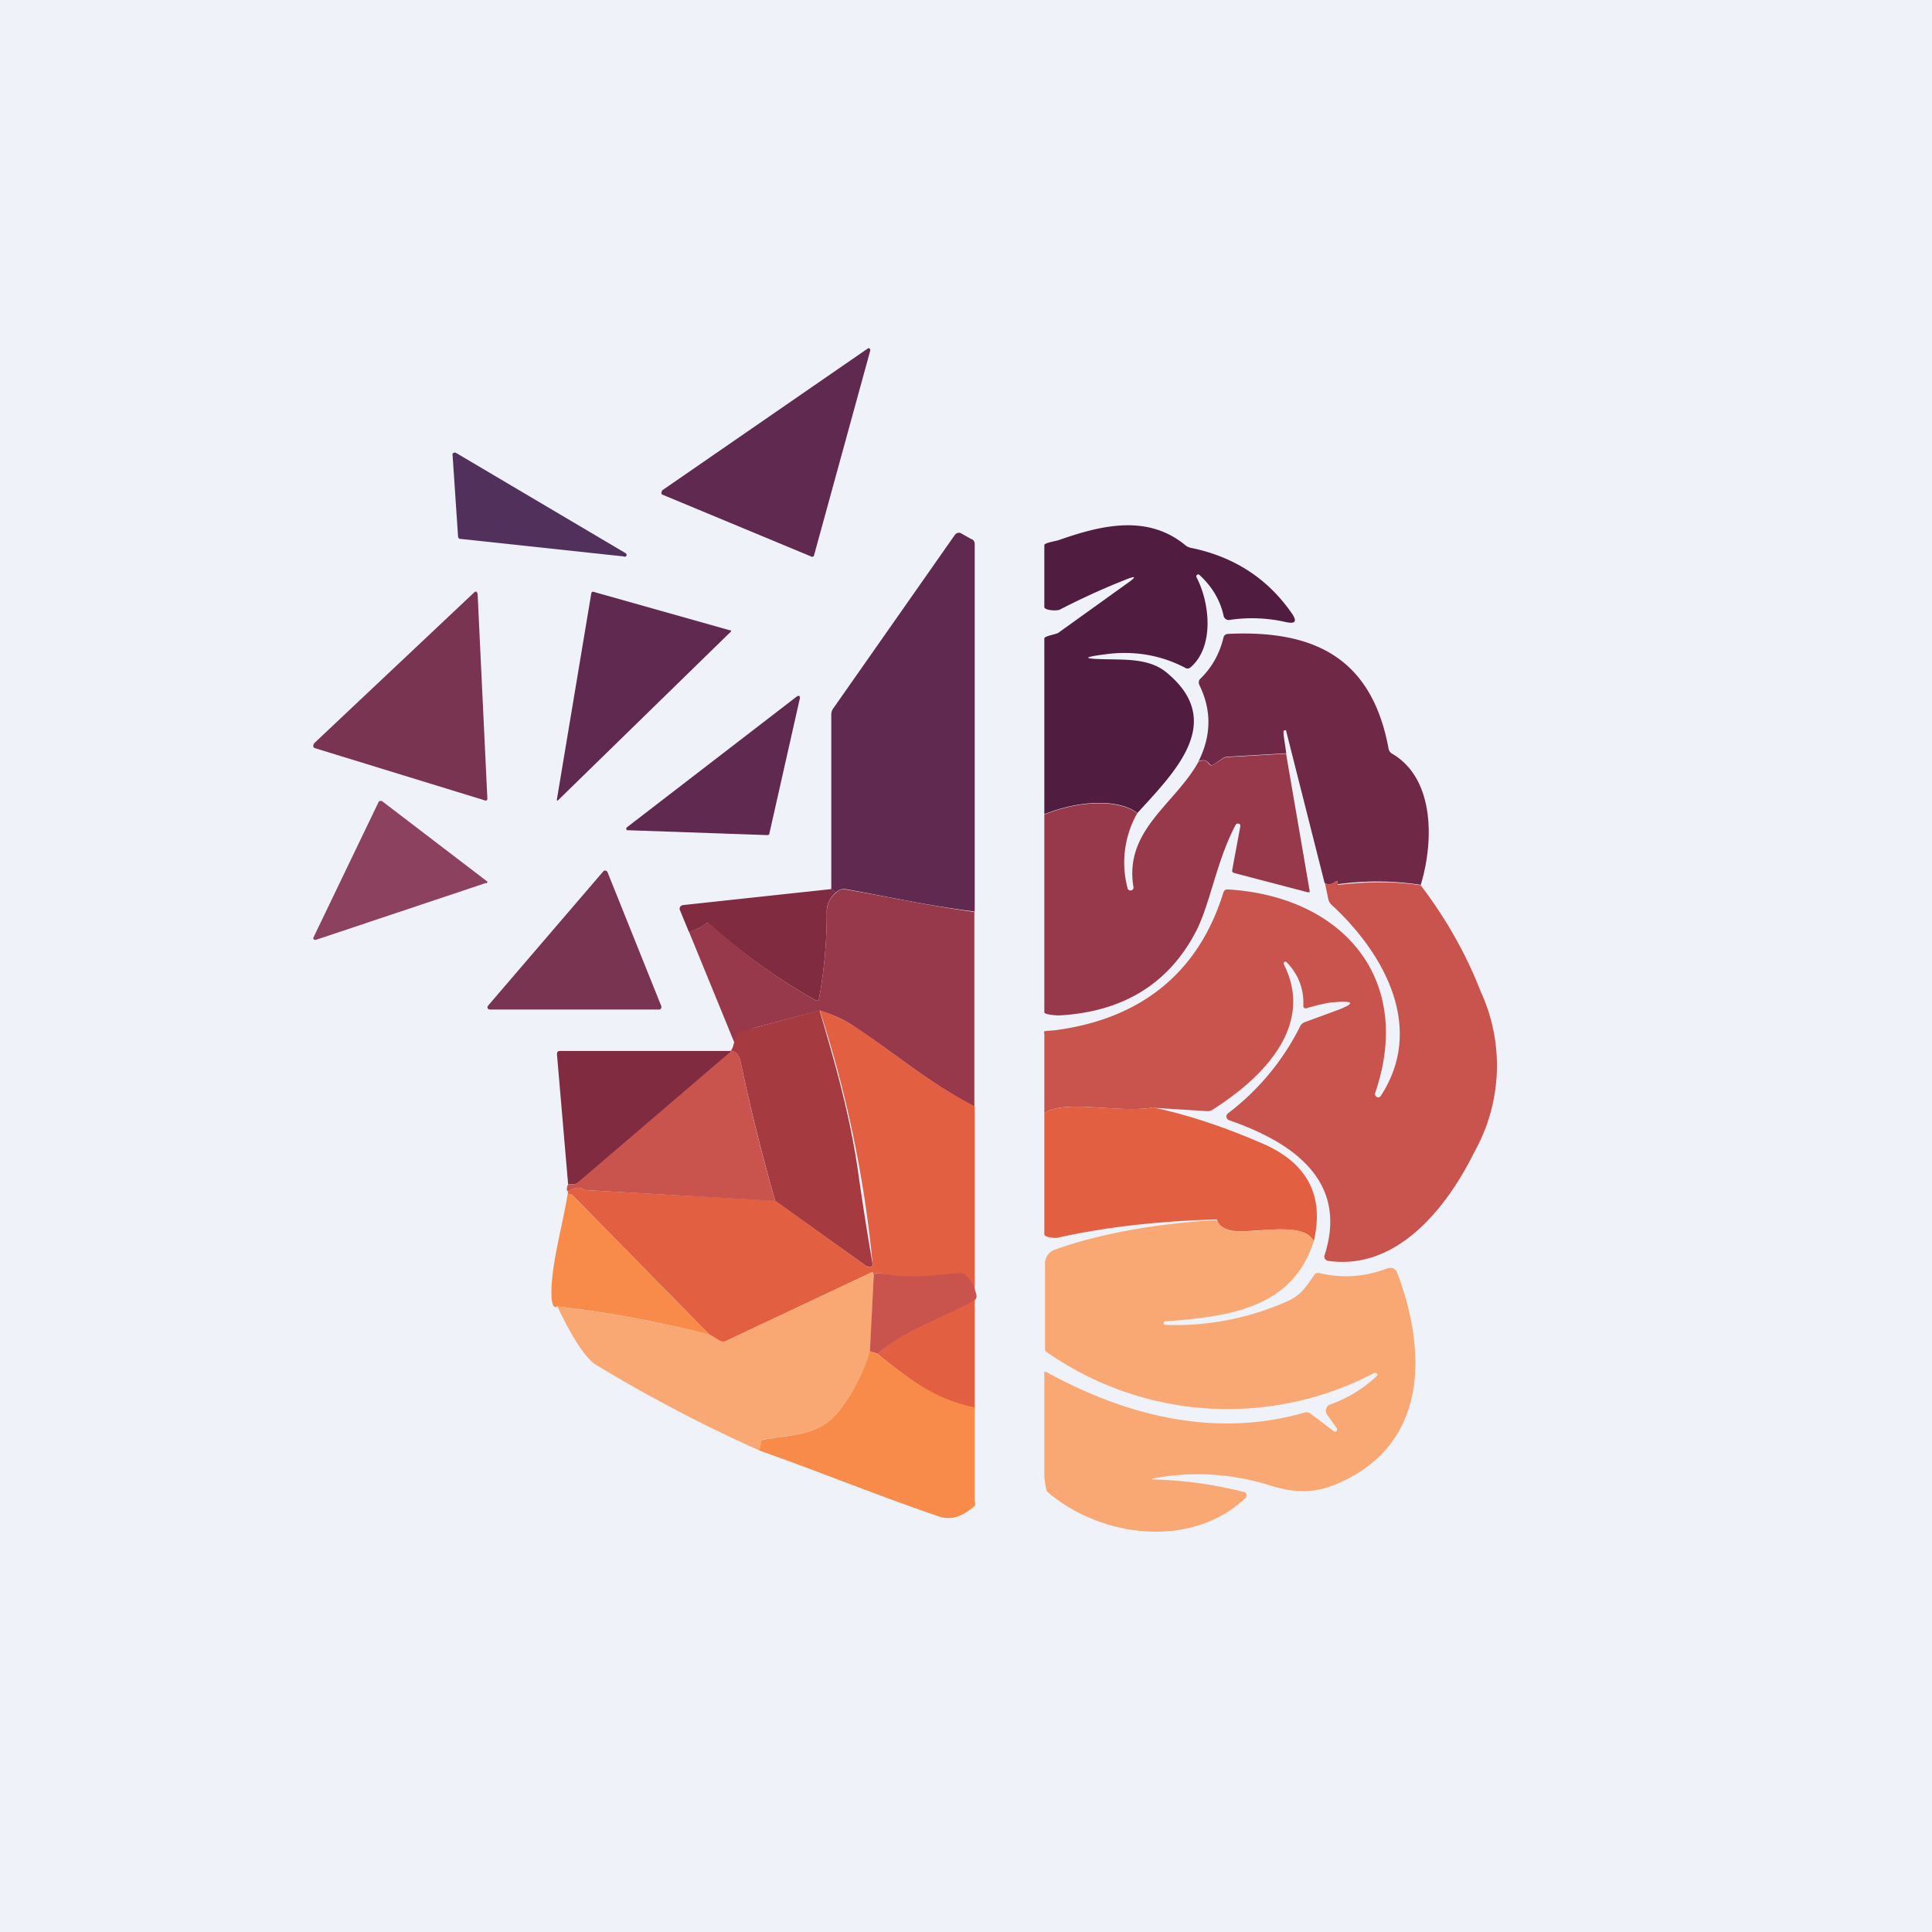 <?xml version="1.0" encoding="UTF-8"?>
<!-- generated by Finnhub -->
<svg viewBox="0 0 55.5 55.5" xmlns="http://www.w3.org/2000/svg">
<path d="M 0,0 H 55.5 V 55.5 H 0 Z" fill="rgb(239, 242, 248)"/>
<path d="M 19.01,14.095 L 24.93,10.01 L 24.96,10 L 24.98,10.01 L 25,10.04 V 10.07 L 23.38,15.97 L 23.37,15.98 L 23.35,15.99 A 0.04,0.04 0 0,1 23.31,15.99 L 19.03,14.21 L 19.01,14.2 L 19,14.17 V 14.14 L 19.02,14.11 Z" fill="rgb(96, 41, 79)"/>
<path d="M 17.92,15.985 L 13.22,15.48 C 13.2,15.48 13.19,15.48 13.18,15.46 A 0.06,0.06 0 0,1 13.16,15.43 L 13,13.06 V 13.03 L 13.03,13.01 A 0.07,0.07 0 0,1 13.1,13.01 L 17.97,15.89 L 18,15.92 V 15.96 L 17.97,15.99 A 0.07,0.07 0 0,1 17.93,15.99 Z" fill="rgb(81, 49, 92)"/>
<path d="M 27.99,26.185 C 26.57,26 25.62,25.78 24.29,25.54 C 24.19,25.52 24.1,25.56 24.01,25.64 L 23.88,25.54 V 20.54 A 0.3,0.3 0 0,1 23.93,20.36 L 27.42,15.38 C 27.46,15.32 27.52,15.29 27.59,15.31 L 27.89,15.48 C 27.96,15.5 28,15.55 28,15.63 V 26.2 Z" fill="rgb(96, 41, 79)"/>
<path d="M 32.66,23.345 C 32.15,22.96 31.05,22.97 30,23.39 V 18.34 C 30,18.27 30.35,18.22 30.4,18.18 L 32.35,16.78 C 32.67,16.56 32.65,16.52 32.29,16.67 C 31.66,16.92 31.05,17.2 30.45,17.51 C 30.36,17.56 30,17.53 30,17.44 V 15.66 C 30,15.59 30.36,15.54 30.43,15.51 C 31.63,15.09 32.97,14.76 34.06,15.67 C 34.1,15.7 34.16,15.73 34.22,15.74 C 35.44,15.99 36.41,16.61 37.11,17.62 C 37.27,17.85 37.21,17.93 36.94,17.87 A 4.38,4.38 0 0,0 35.31,17.81 A 0.15,0.15 0 0,1 35.15,17.69 C 35.05,17.23 34.81,16.84 34.45,16.51 A 0.06,0.06 0 0,0 34.39,16.51 A 0.06,0.06 0 0,0 34.37,16.58 C 34.75,17.3 34.9,18.58 34.19,19.18 A 0.13,0.13 0 0,1 34.04,19.18 C 33.37,18.83 32.64,18.7 31.88,18.78 C 31.05,18.88 31.06,18.93 31.88,18.94 C 32.41,18.95 33.05,18.94 33.5,19.31 C 35.24,20.73 33.74,22.18 32.67,23.36 Z" fill="rgb(80, 28, 63)"/>
<path d="M 9.01,21.365 L 13.62,17.02 A 0.06,0.06 0 0,1 13.69,17 L 13.71,17.03 L 13.72,17.06 L 14,22.93 V 22.96 L 13.98,22.99 A 0.06,0.06 0 0,1 13.92,22.99 L 9.04,21.49 A 0.06,0.06 0 0,1 9,21.44 A 0.06,0.06 0 0,1 9.02,21.38 Z" fill="rgb(121, 52, 82)"/>
<path d="M 20.98,18.105 H 21 V 18.14 L 16.04,22.98 C 16.01,23.01 15.99,23.01 16,22.95 L 16.98,17.08 C 16.98,17.01 17.02,16.98 17.08,17.01 L 20.98,18.11 Z" fill="rgb(96, 41, 79)"/>
<path d="M 40.79,25.415 A 8.27,8.27 0 0,0 38.43,25.4 V 25.35 C 38.43,25.31 38.41,25.3 38.38,25.32 C 38.24,25.42 38.13,25.42 38.05,25.36 L 36.95,21.01 C 36.95,20.98 36.93,20.97 36.9,20.98 C 36.88,20.99 36.87,21 36.87,21.02 C 36.87,21.14 36.91,21.34 36.95,21.64 L 35.25,21.74 A 0.22,0.22 0 0,0 35.15,21.77 L 34.85,21.97 C 34.81,21.99 34.77,21.98 34.74,21.94 C 34.67,21.84 34.57,21.81 34.43,21.87 C 34.8,21.13 34.81,20.4 34.45,19.67 C 34.43,19.61 34.43,19.55 34.48,19.5 C 34.82,19.17 35.04,18.77 35.15,18.3 C 35.17,18.25 35.2,18.22 35.27,18.21 C 37.77,18.09 39.41,18.91 39.89,21.51 A 0.2,0.2 0 0,0 39.99,21.65 C 41.24,22.38 41.18,24.23 40.81,25.43 Z" fill="rgb(111, 40, 69)"/>
<path d="M 18.01,23.765 L 22.9,20 L 22.93,19.99 H 22.96 L 22.98,20.02 V 20.05 L 22.1,23.95 C 22.1,23.96 22.1,23.97 22.08,23.98 A 0.06,0.06 0 0,1 22.05,23.99 L 18.05,23.85 H 18.01 L 17.99,23.82 V 23.79 L 18.01,23.77 Z" fill="rgb(96, 41, 79)"/>
<path d="M 36.94,21.625 L 37.62,25.58 C 37.63,25.63 37.62,25.64 37.56,25.63 L 35.46,25.08 A 0.1,0.1 0 0,1 35.4,25.04 A 0.1,0.1 0 0,1 35.4,24.98 L 35.63,23.74 A 0.07,0.07 0 0,0 35.59,23.66 H 35.54 A 0.07,0.07 0 0,0 35.5,23.69 C 34.96,24.69 34.77,25.94 34.37,26.73 C 33.59,28.25 32.27,29.07 30.42,29.17 C 30.36,29.17 30,29.15 30,29.08 V 23.4 C 31.05,22.98 32.15,22.97 32.67,23.36 A 2.87,2.87 0 0,0 32.39,25.51 C 32.39,25.54 32.41,25.55 32.43,25.57 A 0.09,0.09 0 0,0 32.55,25.54 A 0.08,0.08 0 0,0 32.56,25.48 C 32.29,23.84 33.75,23.11 34.43,21.88 C 34.57,21.82 34.67,21.84 34.73,21.95 C 34.77,21.99 34.81,22 34.85,21.97 L 35.15,21.78 A 0.22,0.22 0 0,1 35.25,21.75 L 36.95,21.65 Z" fill="rgb(152, 56, 75)"/>
<path d="M 13.96,25.365 L 9.07,27 H 9.05 L 9.02,26.99 L 9,26.97 V 26.94 L 10.88,23.03 L 10.9,23.01 H 10.97 L 13.98,25.31 L 14,25.32 V 25.35 L 13.99,25.36 L 13.97,25.38 Z" fill="rgb(140, 65, 95)"/>
<path d="M 17.44,25.025 L 19,28.91 V 28.94 A 0.07,0.07 0 0,1 18.94,29 H 14.07 L 14.03,28.99 A 0.07,0.07 0 0,1 14.02,28.89 L 17.34,25.02 A 0.07,0.07 0 0,1 17.44,25.04 Z" fill="rgb(121, 52, 82)"/>
<path d="M 40.8,25.415 C 41.53,26.37 42.11,27.39 42.53,28.47 A 5.08,5.08 0 0,1 42.35,33.1 C 41.58,34.66 40.15,36.51 38.15,36.22 A 0.13,0.13 0 0,1 38.06,36.16 A 0.12,0.12 0 0,1 38.05,36.06 C 38.75,33.89 37.09,32.8 35.31,32.18 A 0.12,0.12 0 0,1 35.23,32.08 A 0.12,0.12 0 0,1 35.28,31.98 A 7.14,7.14 0 0,0 37.35,29.48 C 37.38,29.42 37.43,29.38 37.49,29.36 L 38.28,29.07 C 38.98,28.82 38.95,28.73 38.21,28.8 A 5.75,5.75 0 0,0 37.51,28.97 L 37.47,28.96 A 0.08,0.08 0 0,1 37.44,28.89 C 37.46,28.41 37.3,27.99 36.96,27.64 A 0.05,0.05 0 0,0 36.89,27.64 A 0.05,0.05 0 0,0 36.88,27.7 C 37.79,29.5 36.22,31 34.83,31.88 A 0.25,0.25 0 0,1 34.68,31.92 L 33.09,31.82 C 32.08,31.98 30.59,31.57 30,31.98 V 29.71 C 30,29.68 29.98,29.65 30,29.63 C 30.02,29.61 30.32,29.6 30.35,29.59 C 32.78,29.26 34.43,27.94 35.14,25.65 C 35.16,25.58 35.2,25.55 35.27,25.55 C 38.58,25.75 40.63,28.13 39.5,31.41 A 0.09,0.09 0 0,0 39.55,31.51 C 39.57,31.53 39.59,31.53 39.61,31.52 C 39.63,31.52 39.65,31.5 39.66,31.49 C 40.94,29.54 39.79,27.41 38.25,25.99 A 0.3,0.3 0 0,1 38.16,25.84 L 38.06,25.36 C 38.13,25.43 38.24,25.41 38.38,25.32 C 38.41,25.3 38.43,25.31 38.43,25.35 V 25.4 C 38.43,25.42 38.43,25.42 38.45,25.42 C 39.29,25.32 40.08,25.32 40.81,25.43 Z" fill="rgb(201, 83, 77)"/>
<path d="M 23.87,25.525 L 24.01,25.64 A 0.72,0.72 0 0,0 23.75,26.24 C 23.75,27.04 23.68,27.85 23.53,28.68 C 23.52,28.75 23.48,28.76 23.42,28.73 A 17.66,17.66 0 0,1 20.38,26.55 C 20.34,26.51 20.3,26.51 20.25,26.55 C 20.12,26.65 19.97,26.72 19.79,26.77 L 19.53,26.14 A 0.1,0.1 0 0,1 19.57,26.02 A 0.1,0.1 0 0,1 19.62,26 L 23.88,25.54 Z" fill="rgb(129, 43, 64)"/>
<path d="M 27.99,26.185 V 31.79 C 26.65,31.08 25.78,30.31 24.54,29.49 C 24.27,29.3 23.94,29.15 23.54,29.03 L 21.7,29.52 A 0.3,0.3 0 0,0 21.54,29.62 C 21.42,29.78 21.27,29.89 21.1,29.96 L 19.79,26.76 C 19.97,26.72 20.12,26.65 20.25,26.54 C 20.3,26.51 20.35,26.51 20.39,26.54 C 21.32,27.38 22.33,28.11 23.42,28.73 C 23.48,28.76 23.52,28.75 23.53,28.68 C 23.68,27.85 23.75,27.04 23.75,26.23 C 23.75,25.99 23.83,25.8 24.01,25.65 C 24.11,25.56 24.19,25.52 24.29,25.55 C 25.62,25.78 26.58,26 28,26.2 Z" fill="rgb(152, 56, 75)"/>
<path d="M 23.54,29.015 C 24,30.58 24.41,32.01 24.65,33.66 A 83.3,83.3 0 0,0 25.07,36.33 A 0.11,0.11 0 0,1 24.97,36.4 L 24.9,36.38 L 22.27,34.5 A 57.89,57.89 0 0,1 21.27,30.48 C 21.23,30.3 21.13,30.2 20.99,30.18 C 21.09,30.1 21.07,29.84 21.22,29.66 C 21.26,29.61 21.63,29.54 21.7,29.52 L 23.55,29.02 Z" fill="rgb(165, 59, 64)"/>
<path d="M 23.54,29.015 C 23.93,29.15 24.26,29.3 24.54,29.48 C 25.78,30.31 26.65,31.08 28,31.78 V 40.46 C 26.86,40.21 26.2,39.68 25.21,38.9 C 26.01,38.17 26.79,37.88 27.71,37.35 A 0.32,0.32 0 0,0 27.84,36.99 A 0.32,0.32 0 0,0 27.52,36.77 A 7.36,7.36 0 0,1 25.28,36.57 C 25.22,36.56 25.16,36.57 25.1,36.63 L 25.08,36.57 C 25.08,36.54 25.06,36.54 25.04,36.55 L 20.86,38.52 A 0.18,0.18 0 0,1 20.68,38.52 L 20.38,38.34 L 16.45,34.34 A 0.13,0.13 0 0,0 16.37,34.3 L 16.31,34.29 L 16.32,34.23 C 16.49,34.12 16.62,34.09 16.73,34.15 C 16.77,34.17 16.82,34.19 16.87,34.19 L 22.27,34.49 L 24.9,36.38 A 0.11,0.11 0 0,0 25.07,36.33 A 33.88,33.88 0 0,0 23.55,29.03 Z" fill="rgb(226, 95, 66)"/>
<path d="M 20.97,30.175 C 21.04,30.25 21.04,30.3 20.98,30.36 L 16.62,33.96 A 0.26,0.26 0 0,1 16.46,34.02 H 16.32 L 16,30.29 C 16,30.22 16.02,30.19 16.1,30.19 H 20.98 Z" fill="rgb(129, 43, 64)"/>
<path d="M 20.98,30.175 C 21.13,30.19 21.23,30.29 21.27,30.48 C 21.55,31.82 21.88,33.16 22.27,34.5 L 16.87,34.19 A 0.31,0.31 0 0,1 16.73,34.15 C 16.63,34.09 16.49,34.12 16.32,34.23 C 16.27,34.2 16.27,34.13 16.32,34.02 H 16.46 C 16.52,34.02 16.58,33.99 16.62,33.95 L 21,30.2 Z" fill="rgb(201, 83, 77)"/>
<path d="M 33.09,31.805 C 34.07,32.01 35.12,32.35 36.27,32.85 C 37.56,33.41 38.05,34.35 37.74,35.66 C 37.44,35.02 35.82,35.5 35.29,35.33 C 35.11,35.27 34.99,35.18 34.96,35.03 C 33.41,35.07 31.82,35.23 30.36,35.56 C 30.28,35.57 30,35.54 30,35.46 V 31.98 C 30.59,31.57 32.07,31.98 33.1,31.82 Z" fill="rgb(226, 95, 66)"/>
<path d="M 16.3,34.285 A 0.5,0.5 0 0,0 16.37,34.3 C 16.4,34.3 16.43,34.31 16.45,34.34 L 20.38,38.34 C 18.81,37.94 17.35,37.68 16,37.53 C 15.9,37.59 15.85,37.47 15.84,37.18 C 15.83,36.34 16.17,35.16 16.31,34.29 Z" fill="rgb(248, 139, 74)"/>
<path d="M 34.95,35.025 C 35,35.18 35.11,35.27 35.29,35.34 C 35.82,35.5 37.45,35.02 37.74,35.66 C 37.11,37.63 35.22,37.82 33.46,37.96 C 33.44,37.96 33.44,37.98 33.43,37.99 V 38.04 L 33.47,38.06 A 7.9,7.9 0 0,0 36.96,37.39 C 37.36,37.22 37.51,36.98 37.75,36.63 A 0.14,0.14 0 0,1 37.9,36.57 C 38.56,36.73 39.21,36.68 39.84,36.44 C 39.99,36.39 40.08,36.44 40.14,36.57 C 41,38.85 41.02,41.51 38.42,42.62 C 37.73,42.92 37.16,42.89 36.38,42.64 A 6.87,6.87 0 0,0 33.08,42.48 L 33.09,42.5 H 33.11 A 11.64,11.64 0 0,1 35.77,42.87 A 0.11,0.11 0 0,1 35.77,43.04 C 34.23,44.5 31.65,44.17 30.13,42.89 A 0.25,0.25 0 0,1 30.06,42.81 A 3.65,3.65 0 0,1 30,42.41 V 39.51 C 30,39.48 29.96,39.36 30.09,39.43 C 32.34,40.66 34.89,41.32 37.47,40.58 A 0.2,0.2 0 0,1 37.65,40.61 L 38.31,41.11 A 0.06,0.06 0 0,0 38.41,41.08 V 41.04 L 38.11,40.62 A 0.18,0.18 0 0,1 38.1,40.46 A 0.18,0.18 0 0,1 38.2,40.35 A 3.78,3.78 0 0,0 39.57,39.51 A 0.06,0.06 0 0,0 39.52,39.44 H 39.48 A 9.07,9.07 0 0,1 30.04,38.82 A 0.2,0.2 0 0,1 30.02,38.72 V 36.3 A 0.42,0.42 0 0,1 30.3,35.9 C 31.65,35.41 33.4,35.13 34.96,35.05 Z M 25.1,36.63 L 25,38.83 C 24.81,39.41 24.53,39.97 24.14,40.49 C 23.55,41.26 22.79,41.2 21.97,41.34 A 0.13,0.13 0 0,0 21.87,41.45 L 21.82,41.67 A 42.86,42.86 0 0,1 17.11,39.2 C 16.81,39 16.45,38.45 16.01,37.53 C 17.35,37.68 18.81,37.95 20.38,38.33 L 20.68,38.51 C 20.74,38.54 20.8,38.55 20.87,38.51 L 25.04,36.55 C 25.06,36.54 25.08,36.55 25.08,36.57 L 25.1,36.63 Z" fill="rgb(250, 168, 115)"/>
<path d="M 25.2,38.885 L 24.99,38.82 L 25.1,36.62 C 25.16,36.58 25.22,36.56 25.28,36.57 C 26.18,36.76 26.81,36.62 27.59,36.57 C 27.74,36.55 27.93,36.84 27.99,37 C 28.03,37.14 28.11,37.28 27.99,37.35 C 27.07,37.88 26,38.17 25.21,38.9 Z" fill="rgb(201, 83, 77)"/>
<path d="M 24.98,38.805 L 25.21,38.9 C 26.2,39.68 26.86,40.19 28,40.43 V 43.11 C 28,43.17 28.04,43.21 28,43.26 C 27.63,43.58 27.32,43.68 26.96,43.56 C 25.15,42.94 23.63,42.31 21.82,41.67 L 21.86,41.45 C 21.87,41.39 21.91,41.35 21.97,41.35 C 22.79,41.2 23.55,41.26 24.14,40.49 C 24.53,39.97 24.81,39.41 24.99,38.82 Z" fill="rgb(248, 139, 74)"/>
</svg>
